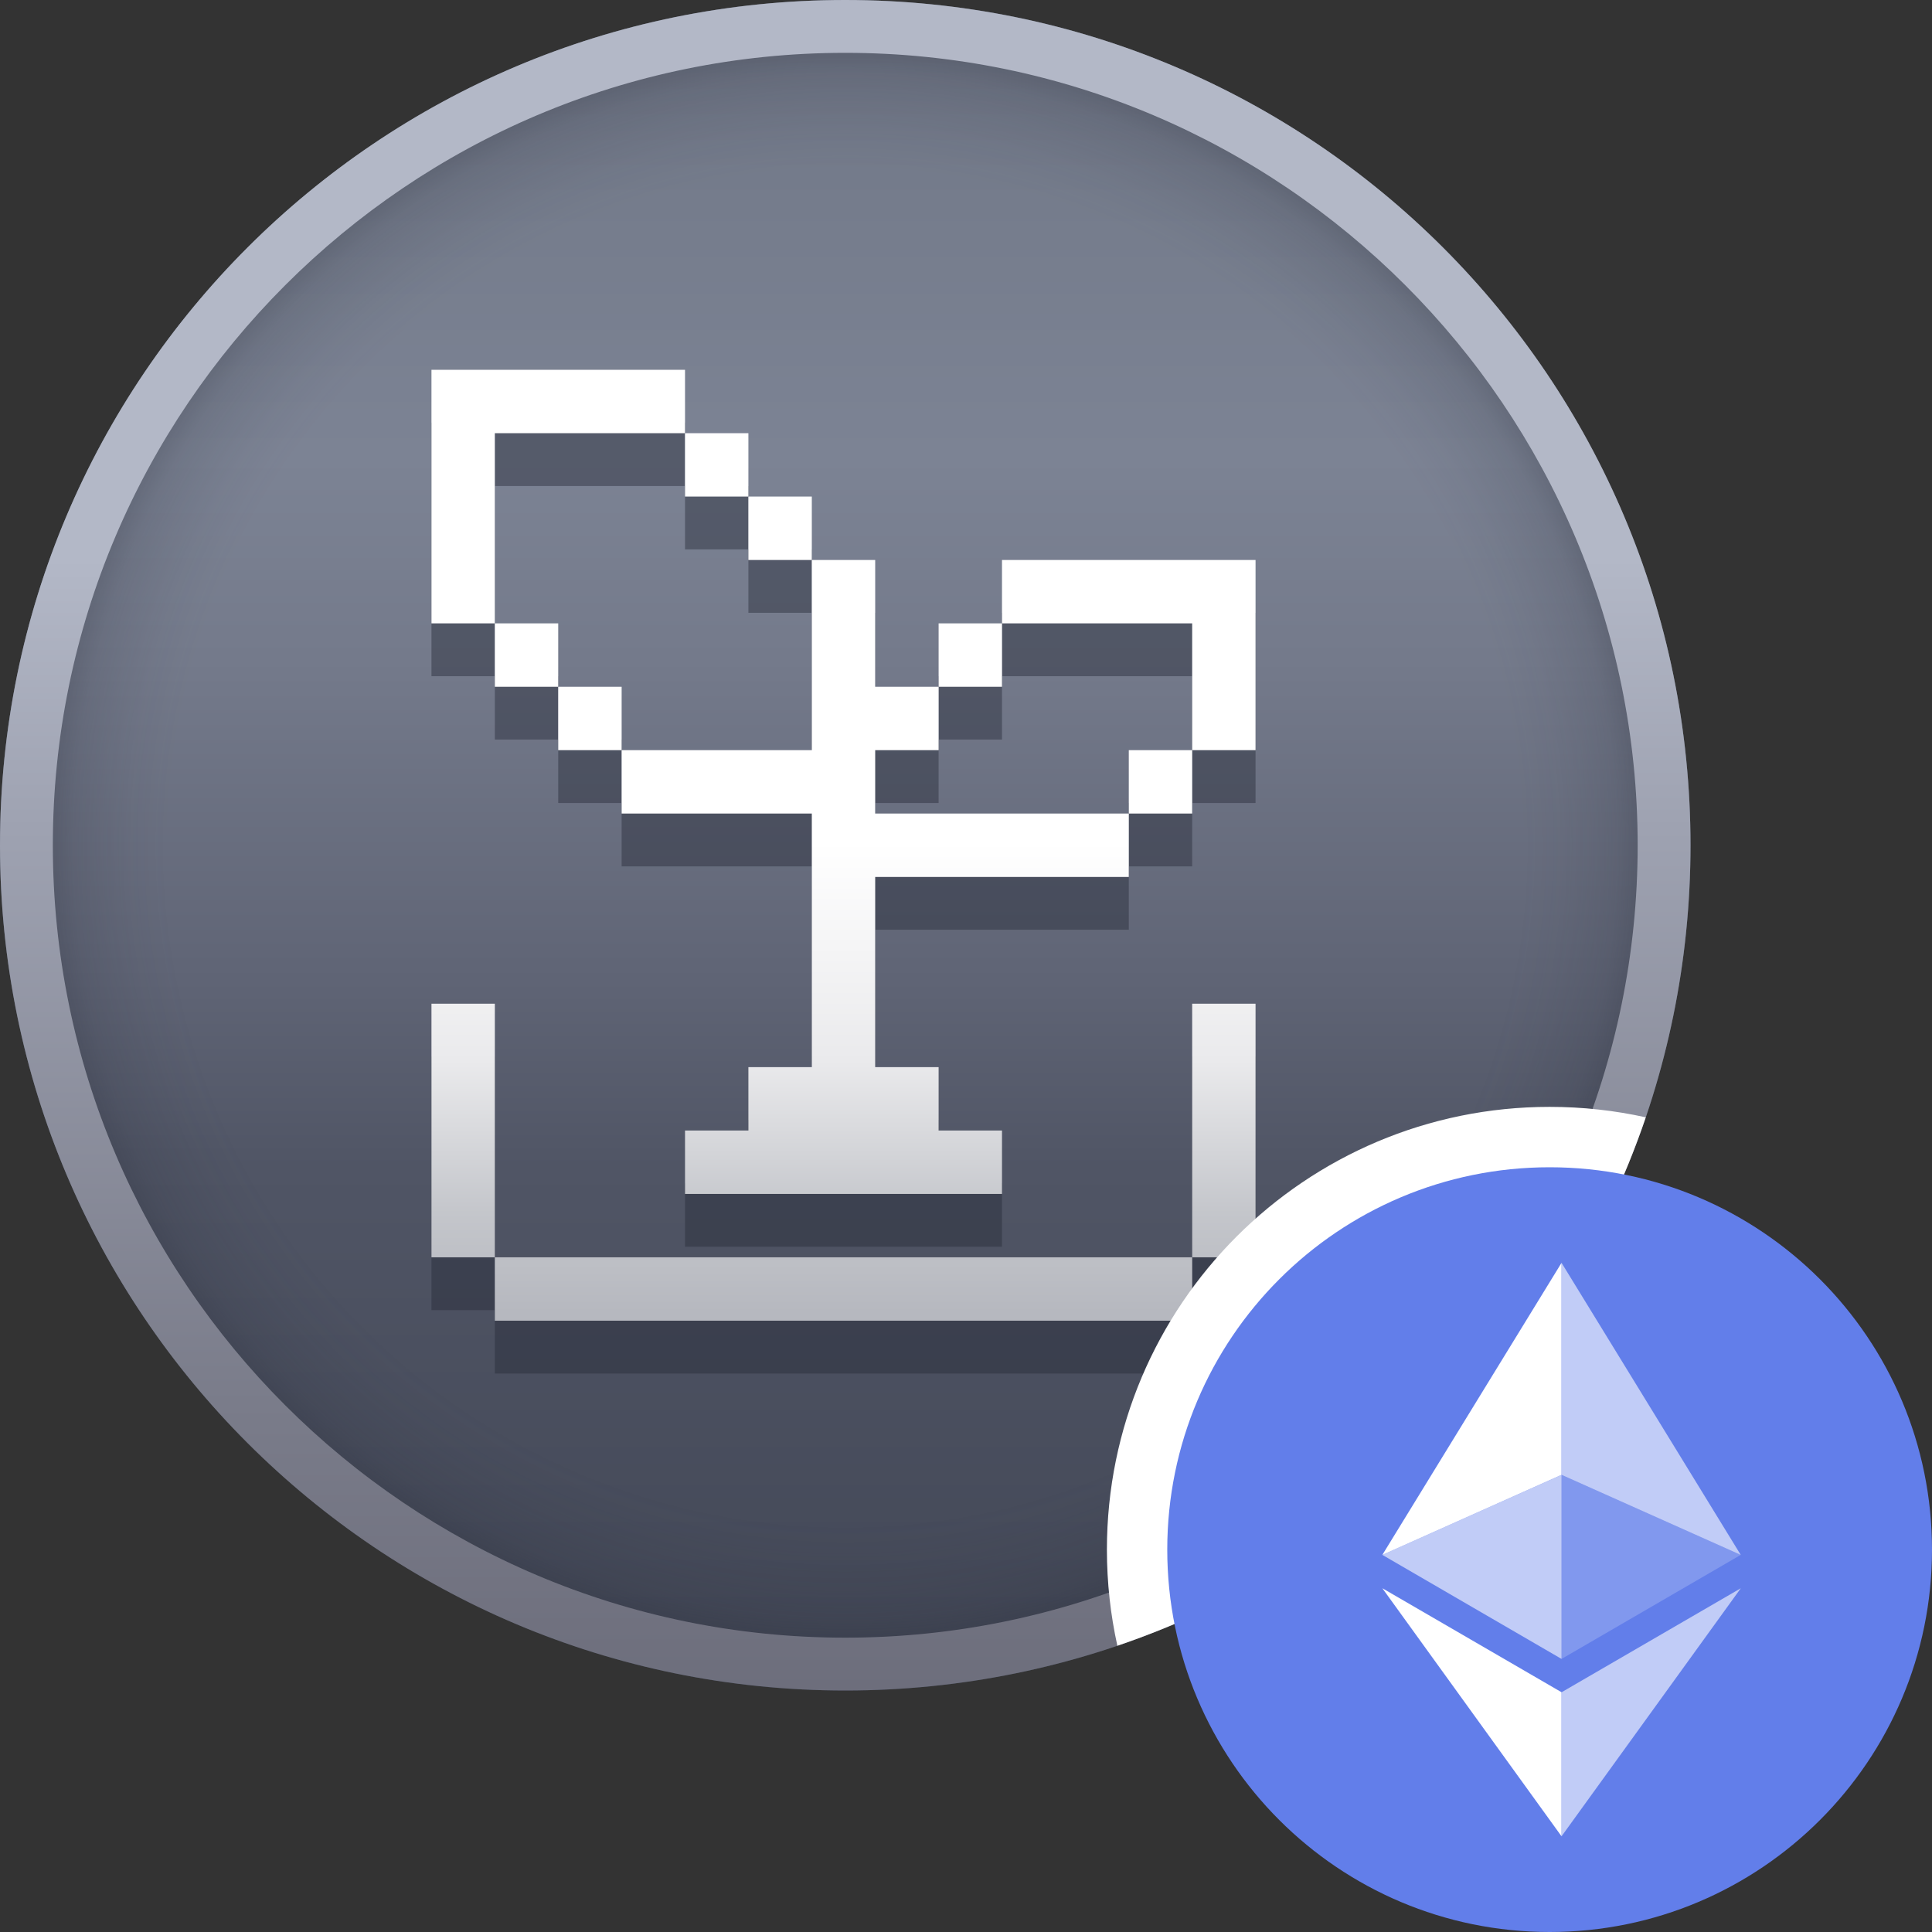 <svg width="46" height="46" viewBox="0 0 46 46" fill="none" xmlns="http://www.w3.org/2000/svg">
<rect x="0" y="0" width="46" height="46" fill="#333333" stroke="none"/>
<g clip-path="url(#clip0_4415_19895)">
<path d="M20.125 40.25C31.24 40.25 40.25 31.24 40.25 20.125C40.25 9.01 31.24 0 20.125 0C9.01 0 0 9.01 0 20.125C0 31.24 9.01 40.25 20.125 40.25Z" fill="url(#paint0_linear_4415_19895)"/>
<path d="M20.125 40.25C31.24 40.25 40.25 31.24 40.25 20.125C40.25 9.01 31.24 0 20.125 0C9.01 0 0 9.01 0 20.125C0 31.24 9.01 40.25 20.125 40.25Z" fill="url(#paint1_radial_4415_19895)"/>
<path d="M20.125 1.258C30.527 1.258 38.992 9.723 38.992 20.125C38.992 30.527 30.527 38.992 20.125 38.992C9.723 38.992 1.258 30.527 1.258 20.125C1.258 9.723 9.723 1.258 20.125 1.258ZM20.125 0C9.006 0 0 9.006 0 20.125C0 31.244 9.006 40.25 20.125 40.25C31.244 40.25 40.25 31.244 40.25 20.125C40.25 9.006 31.244 0 20.125 0Z" fill="url(#paint2_linear_4415_19895)"/>
<path d="M11.782 31.194V32.703H28.385V31.194H11.782Z" fill="#272B38" fill-opacity="0.45"/>
<path d="M11.782 25.156H10.273V31.194H11.782V25.156Z" fill="#272B38" fill-opacity="0.45"/>
<path d="M28.385 31.194H29.894V25.156H28.385V31.194Z" fill="#272B38" fill-opacity="0.45"/>
<path d="M20.838 20.628V19.119H22.348V17.609H20.838V14.591H19.329V19.119H14.801V20.628H19.329V26.666H17.819V28.175H16.31V29.684H23.857V28.175H22.348V26.666H20.838V22.137H26.876V20.628H20.838Z" fill="#272B38" fill-opacity="0.45"/>
<path d="M28.385 19.119H26.876V20.628L28.385 20.628V19.119Z" fill="#272B38" fill-opacity="0.45"/>
<path d="M14.801 17.609H13.291V19.119H14.801V17.609Z" fill="#272B38" fill-opacity="0.45"/>
<path d="M23.857 16.1H22.348V17.609H23.857V16.1Z" fill="#272B38" fill-opacity="0.45"/>
<path d="M13.291 16.1H11.782V17.609H13.291V16.1Z" fill="#272B38" fill-opacity="0.45"/>
<path d="M23.857 14.591V16.1H28.385L28.385 19.119H29.894V14.591H23.857Z" fill="#272B38" fill-opacity="0.45"/>
<path d="M19.329 13.081H17.819V14.591H19.329L19.329 13.081Z" fill="#272B38" fill-opacity="0.45"/>
<path d="M11.782 11.572H16.31V10.062H10.273V16.1H11.782L11.782 11.572Z" fill="#272B38" fill-opacity="0.45"/>
<path d="M17.819 11.572H16.31L16.31 13.081H17.819V11.572Z" fill="#272B38" fill-opacity="0.45"/>
<path d="M11.782 29.936V31.445H28.385V29.936H11.782Z" fill="url(#paint3_linear_4415_19895)"/>
<path d="M11.782 23.898H10.273V29.936H11.782V23.898Z" fill="url(#paint4_linear_4415_19895)"/>
<path d="M28.385 29.936H29.894V23.898H28.385V29.936Z" fill="url(#paint5_linear_4415_19895)"/>
<path d="M20.838 19.37V17.861H22.348V16.352H20.838V13.333H19.329V17.861H14.801V19.37H19.329V25.408H17.819V26.917H16.31V28.427H23.857V26.917H22.348V25.408H20.838V20.88H26.876V19.37H20.838Z" fill="url(#paint6_linear_4415_19895)"/>
<path d="M28.385 17.861H26.876V19.37L28.385 19.37V17.861Z" fill="url(#paint7_linear_4415_19895)"/>
<path d="M14.801 16.352H13.291V17.861H14.801V16.352Z" fill="url(#paint8_linear_4415_19895)"/>
<path d="M23.857 14.842H22.348V16.352H23.857V14.842Z" fill="url(#paint9_linear_4415_19895)"/>
<path d="M13.291 14.842H11.782V16.352H13.291V14.842Z" fill="url(#paint10_linear_4415_19895)"/>
<path d="M23.857 13.333V14.842H28.385L28.385 17.861H29.894V13.333H23.857Z" fill="url(#paint11_linear_4415_19895)"/>
<path d="M19.329 11.823H17.819V13.333H19.329L19.329 11.823Z" fill="url(#paint12_linear_4415_19895)"/>
<path d="M11.782 10.314H16.31V8.805H10.273V14.842H11.782L11.782 10.314Z" fill="url(#paint13_linear_4415_19895)"/>
<path d="M17.819 10.314H16.31L16.31 11.823H17.819V10.314Z" fill="url(#paint14_linear_4415_19895)"/>
</g>
<path d="M39.185 26.603C37.179 32.507 32.507 37.179 26.604 39.185C26.441 38.448 26.355 37.682 26.355 36.896C26.355 31.074 31.074 26.354 36.896 26.354C37.682 26.354 38.448 26.44 39.185 26.603Z" fill="white"/>
<g clip-path="url(#clip1_4415_19895)">
<path d="M36.896 46C41.924 46 46 41.924 46 36.896C46 31.868 41.924 27.792 36.896 27.792C31.868 27.792 27.792 31.868 27.792 36.896C27.792 41.924 31.868 46 36.896 46Z" fill="#627EEA"/>
<path d="M37.18 30.068V35.115L41.446 37.021L37.18 30.068Z" fill="white" fill-opacity="0.602"/>
<path d="M37.179 30.068L32.913 37.021L37.179 35.115V30.068Z" fill="white"/>
<path d="M37.18 40.292V43.721L41.448 37.815L37.18 40.292Z" fill="white" fill-opacity="0.602"/>
<path d="M37.179 43.721V40.291L32.913 37.815L37.179 43.721Z" fill="white"/>
<path d="M37.18 39.498L41.446 37.021L37.18 35.116V39.498Z" fill="white" fill-opacity="0.2"/>
<path d="M32.913 37.021L37.179 39.498V35.116L32.913 37.021Z" fill="white" fill-opacity="0.602"/>
</g>
<defs>
<linearGradient id="paint0_linear_4415_19895" x1="20.125" y1="40.25" x2="20.125" y2="0" gradientUnits="userSpaceOnUse">
<stop stop-color="#424756"/>
<stop offset="0.31" stop-color="#505565"/>
<stop offset="0.42" stop-color="#5F6475"/>
<stop offset="0.61" stop-color="#747A8B"/>
<stop offset="0.73" stop-color="#7C8394"/>
<stop offset="0.88" stop-color="#757C8C"/>
<stop offset="1" stop-color="#6E7484"/>
</linearGradient>
<radialGradient id="paint1_radial_4415_19895" cx="0" cy="0" r="1" gradientUnits="userSpaceOnUse" gradientTransform="translate(20.125 20.125) rotate(90) scale(20.125)">
<stop offset="0.802" stop-color="#272B38" stop-opacity="0"/>
<stop offset="0.848" stop-color="#272B38" stop-opacity="0.042"/>
<stop offset="0.883" stop-color="#272B38" stop-opacity="0.095"/>
<stop offset="0.914" stop-color="#272B38" stop-opacity="0.15"/>
<stop offset="0.957" stop-color="#272B38" stop-opacity="0.34"/>
</radialGradient>
<linearGradient id="paint2_linear_4415_19895" x1="20.125" y1="40.25" x2="20.125" y2="0" gradientUnits="userSpaceOnUse">
<stop stop-color="#6D6E7C"/>
<stop offset="0.17" stop-color="#7A7C8A"/>
<stop offset="0.51" stop-color="#9EA2B1"/>
<stop offset="0.67" stop-color="#B3B8C7"/>
</linearGradient>
<linearGradient id="paint3_linear_4415_19895" x1="20.083" y1="12.427" x2="20.083" y2="31.445" gradientUnits="userSpaceOnUse">
<stop offset="0.4" stop-color="white"/>
<stop offset="0.675" stop-color="#EAEAEC"/>
<stop offset="0.865" stop-color="#C4C6CB"/>
<stop offset="0.99" stop-color="#B6B8BF"/>
</linearGradient>
<linearGradient id="paint4_linear_4415_19895" x1="20.083" y1="12.427" x2="20.083" y2="31.445" gradientUnits="userSpaceOnUse">
<stop offset="0.4" stop-color="white"/>
<stop offset="0.675" stop-color="#EAEAEC"/>
<stop offset="0.865" stop-color="#C4C6CB"/>
<stop offset="0.99" stop-color="#B6B8BF"/>
</linearGradient>
<linearGradient id="paint5_linear_4415_19895" x1="20.083" y1="12.427" x2="20.083" y2="31.445" gradientUnits="userSpaceOnUse">
<stop offset="0.4" stop-color="white"/>
<stop offset="0.675" stop-color="#EAEAEC"/>
<stop offset="0.865" stop-color="#C4C6CB"/>
<stop offset="0.99" stop-color="#B6B8BF"/>
</linearGradient>
<linearGradient id="paint6_linear_4415_19895" x1="20.083" y1="12.427" x2="20.083" y2="31.445" gradientUnits="userSpaceOnUse">
<stop offset="0.4" stop-color="white"/>
<stop offset="0.675" stop-color="#EAEAEC"/>
<stop offset="0.865" stop-color="#C4C6CB"/>
<stop offset="0.99" stop-color="#B6B8BF"/>
</linearGradient>
<linearGradient id="paint7_linear_4415_19895" x1="20.083" y1="12.427" x2="20.083" y2="31.445" gradientUnits="userSpaceOnUse">
<stop offset="0.4" stop-color="white"/>
<stop offset="0.675" stop-color="#EAEAEC"/>
<stop offset="0.865" stop-color="#C4C6CB"/>
<stop offset="0.99" stop-color="#B6B8BF"/>
</linearGradient>
<linearGradient id="paint8_linear_4415_19895" x1="20.083" y1="12.427" x2="20.083" y2="31.445" gradientUnits="userSpaceOnUse">
<stop offset="0.4" stop-color="white"/>
<stop offset="0.675" stop-color="#EAEAEC"/>
<stop offset="0.865" stop-color="#C4C6CB"/>
<stop offset="0.99" stop-color="#B6B8BF"/>
</linearGradient>
<linearGradient id="paint9_linear_4415_19895" x1="20.083" y1="12.427" x2="20.083" y2="31.445" gradientUnits="userSpaceOnUse">
<stop offset="0.4" stop-color="white"/>
<stop offset="0.675" stop-color="#EAEAEC"/>
<stop offset="0.865" stop-color="#C4C6CB"/>
<stop offset="0.99" stop-color="#B6B8BF"/>
</linearGradient>
<linearGradient id="paint10_linear_4415_19895" x1="20.083" y1="12.427" x2="20.083" y2="31.445" gradientUnits="userSpaceOnUse">
<stop offset="0.4" stop-color="white"/>
<stop offset="0.675" stop-color="#EAEAEC"/>
<stop offset="0.865" stop-color="#C4C6CB"/>
<stop offset="0.99" stop-color="#B6B8BF"/>
</linearGradient>
<linearGradient id="paint11_linear_4415_19895" x1="20.083" y1="12.427" x2="20.083" y2="31.445" gradientUnits="userSpaceOnUse">
<stop offset="0.4" stop-color="white"/>
<stop offset="0.675" stop-color="#EAEAEC"/>
<stop offset="0.865" stop-color="#C4C6CB"/>
<stop offset="0.99" stop-color="#B6B8BF"/>
</linearGradient>
<linearGradient id="paint12_linear_4415_19895" x1="20.083" y1="12.427" x2="20.083" y2="31.445" gradientUnits="userSpaceOnUse">
<stop offset="0.4" stop-color="white"/>
<stop offset="0.675" stop-color="#EAEAEC"/>
<stop offset="0.865" stop-color="#C4C6CB"/>
<stop offset="0.99" stop-color="#B6B8BF"/>
</linearGradient>
<linearGradient id="paint13_linear_4415_19895" x1="20.083" y1="12.427" x2="20.083" y2="31.445" gradientUnits="userSpaceOnUse">
<stop offset="0.4" stop-color="white"/>
<stop offset="0.675" stop-color="#EAEAEC"/>
<stop offset="0.865" stop-color="#C4C6CB"/>
<stop offset="0.99" stop-color="#B6B8BF"/>
</linearGradient>
<linearGradient id="paint14_linear_4415_19895" x1="20.083" y1="12.427" x2="20.083" y2="31.445" gradientUnits="userSpaceOnUse">
<stop offset="0.4" stop-color="white"/>
<stop offset="0.675" stop-color="#EAEAEC"/>
<stop offset="0.865" stop-color="#C4C6CB"/>
<stop offset="0.99" stop-color="#B6B8BF"/>
</linearGradient>
<clipPath id="clip0_4415_19895">
<rect width="40.25" height="40.25" fill="white"/>
</clipPath>
<clipPath id="clip1_4415_19895">
<rect width="18.208" height="18.208" fill="white" transform="translate(27.792 27.792)"/>
</clipPath>
</defs>
</svg>

